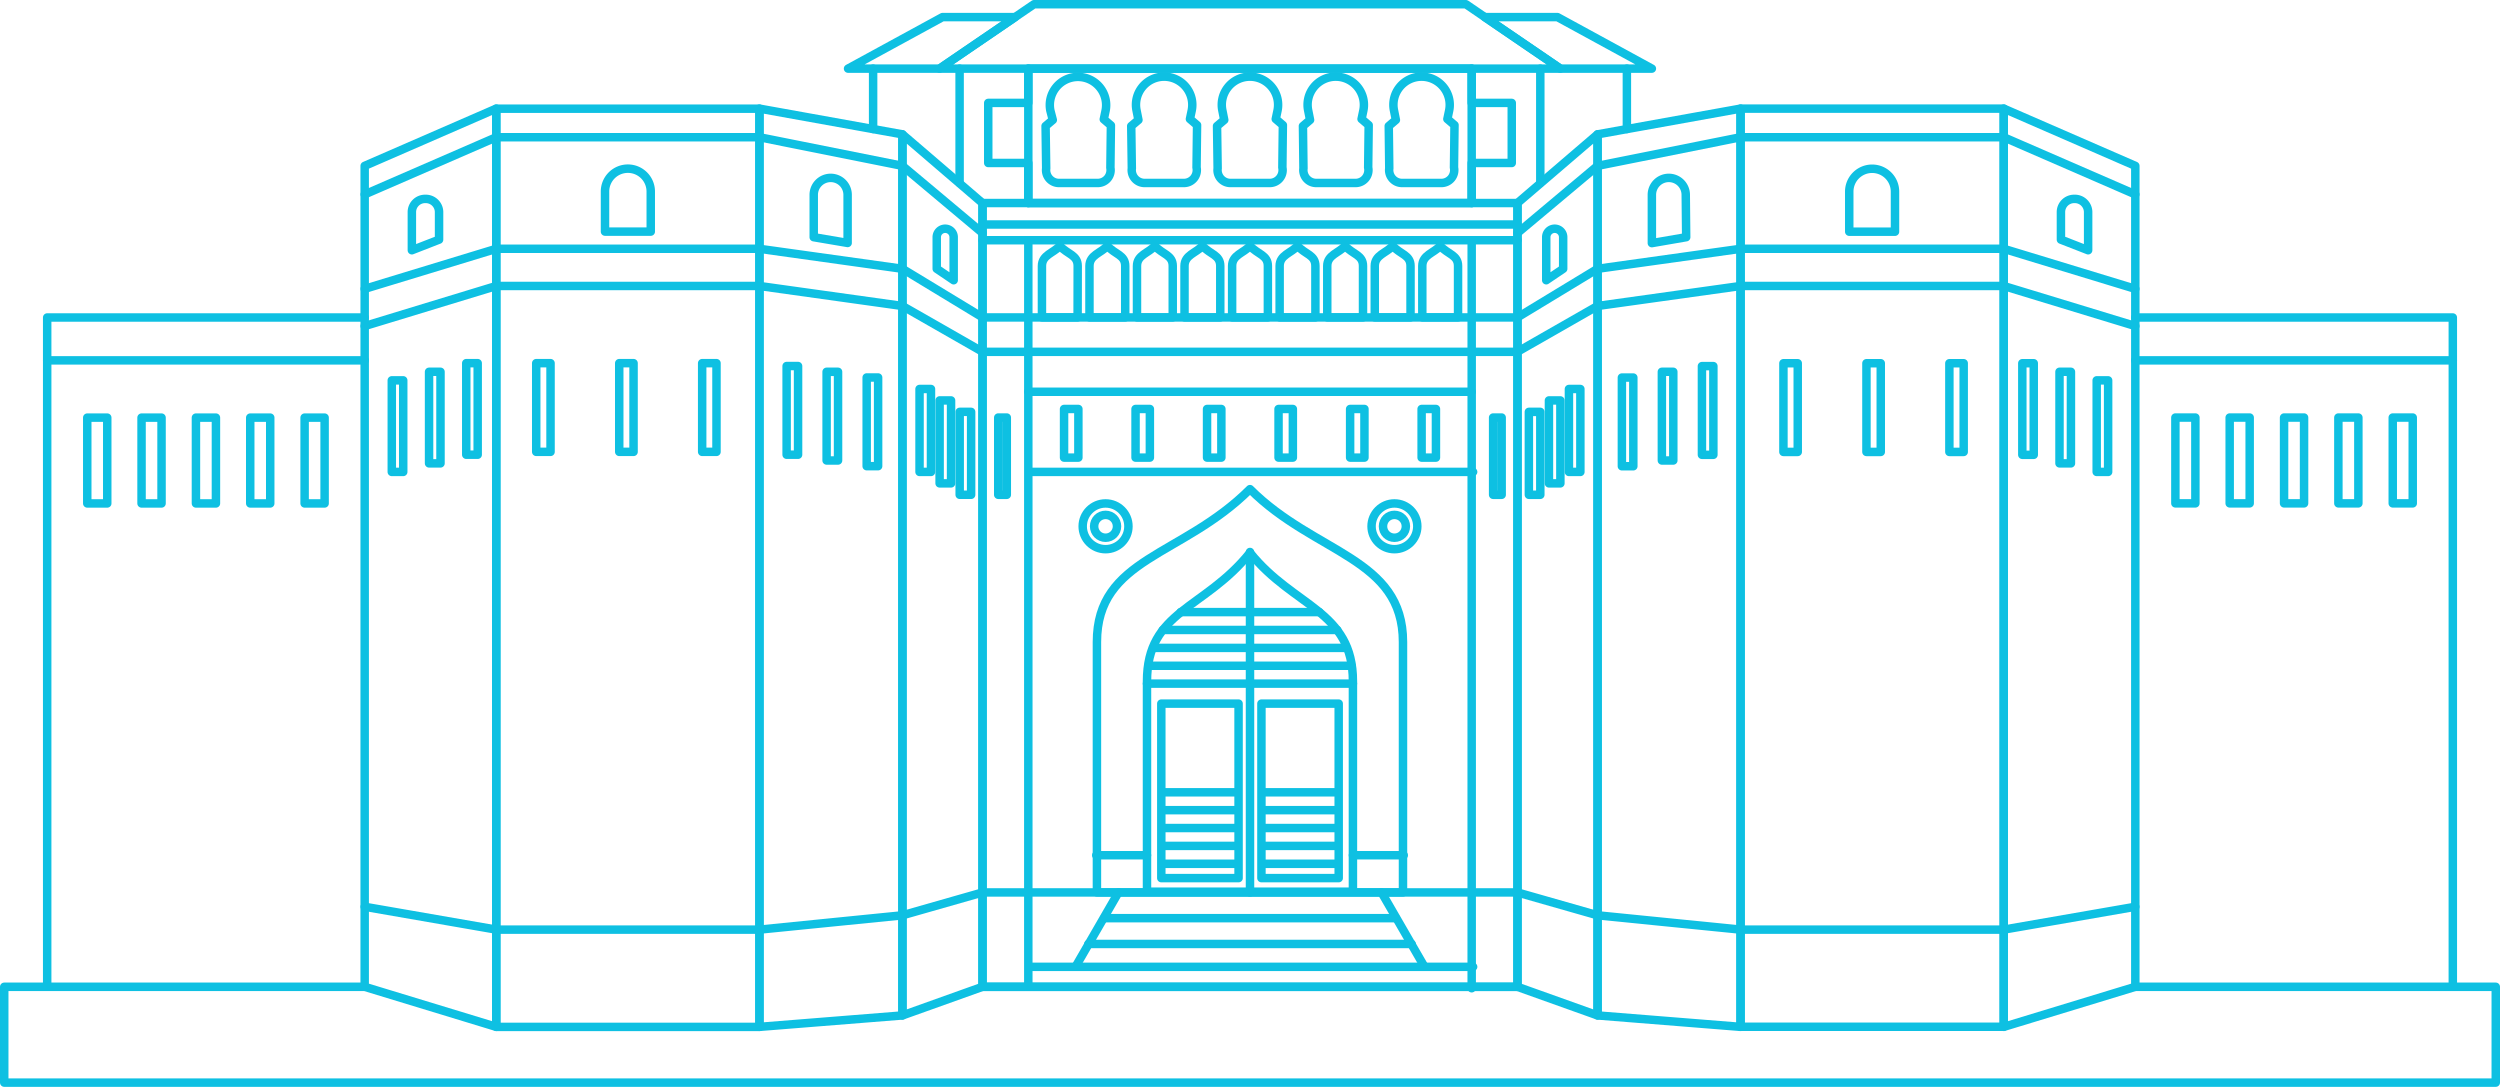 <svg xmlns="http://www.w3.org/2000/svg" viewBox="0 0 295.12 128.3"><defs><style>.cls-1{fill:none;stroke:#0ec0e2;stroke-linecap:round;stroke-linejoin:round;}</style></defs><title>pune</title><g id="Layer_2" data-name="Layer 2"><g id="Layer_1-2" data-name="Layer 1"><line class="cls-1" x1="115.99" y1="116.49" x2="179.13" y2="116.49"/><polyline class="cls-1" points="252.07 116.49 294.62 116.49 294.62 127.8 0.5 127.8 0.5 116.49 43.05 116.49"/><rect class="cls-1" x="115.99" y="23.97" width="63.15" height="92.52"/><line class="cls-1" x1="115.99" y1="26.5" x2="179.13" y2="26.5"/><line class="cls-1" x1="115.99" y1="37.47" x2="179.13" y2="37.47"/><line class="cls-1" x1="115.99" y1="41.53" x2="179.13" y2="41.53"/><line class="cls-1" x1="115.99" y1="105.35" x2="179.13" y2="105.35"/><line class="cls-1" x1="115.99" y1="28.36" x2="179.13" y2="28.36"/><line class="cls-1" x1="121.39" y1="28.36" x2="121.39" y2="116.49"/><line class="cls-1" x1="173.73" y1="28.53" x2="173.73" y2="116.66"/><path class="cls-1" d="M127.21,37.47H123V31.4c0-1.31,1.36-1.52,2.11-2.37h0c.91,1,2.11,1.06,2.11,2.37Z"/><path class="cls-1" d="M132.83,37.47h-4.22V31.4c0-1.31,1.35-1.52,2.11-2.37h0c.9,1,2.11,1.06,2.11,2.37Z"/><path class="cls-1" d="M138.44,37.47h-4.22V31.4c0-1.31,1.36-1.52,2.11-2.37h0c.9,1,2.11,1.06,2.11,2.37Z"/><path class="cls-1" d="M144.05,37.47h-4.22V31.4c0-1.31,1.36-1.52,2.11-2.37h0c.91,1,2.11,1.06,2.11,2.37Z"/><path class="cls-1" d="M149.67,37.47h-4.22V31.4c0-1.31,1.35-1.52,2.11-2.37h0c.9,1,2.11,1.06,2.11,2.37Z"/><path class="cls-1" d="M155.28,37.47h-4.22V31.4c0-1.31,1.36-1.52,2.11-2.37h0c.91,1,2.11,1.06,2.11,2.37Z"/><path class="cls-1" d="M160.9,37.47h-4.22V31.4c0-1.31,1.35-1.52,2.11-2.37h0c.9,1,2.11,1.06,2.11,2.37Z"/><path class="cls-1" d="M172.12,37.47H167.9V31.4c0-1.31,1.36-1.52,2.11-2.37h0c.91,1,2.11,1.06,2.11,2.37Z"/><path class="cls-1" d="M166.51,37.47h-4.22V31.4c0-1.31,1.36-1.52,2.11-2.37h0c.9,1,2.11,1.06,2.11,2.37Z"/><line class="cls-1" x1="121.39" y1="46.25" x2="173.73" y2="46.25"/><line class="cls-1" x1="121.56" y1="55.71" x2="173.9" y2="55.71"/><line class="cls-1" x1="121.56" y1="114.13" x2="173.9" y2="114.13"/><rect class="cls-1" x="125.61" y="48.28" width="1.69" height="5.74"/><rect class="cls-1" x="134.05" y="48.28" width="1.69" height="5.74"/><rect class="cls-1" x="142.49" y="48.28" width="1.69" height="5.74"/><rect class="cls-1" x="150.93" y="48.28" width="1.69" height="5.74"/><rect class="cls-1" x="159.38" y="48.28" width="1.69" height="5.74"/><rect class="cls-1" x="167.82" y="48.28" width="1.69" height="5.74"/><line class="cls-1" x1="126.96" y1="114.13" x2="132.03" y2="105.35"/><line class="cls-1" x1="168.16" y1="114.13" x2="163.09" y2="105.35"/><line class="cls-1" x1="128.48" y1="111.43" x2="166.64" y2="111.43"/><line class="cls-1" x1="130.34" y1="108.39" x2="164.78" y2="108.39"/><rect class="cls-1" x="176.26" y="49.29" width="1.01" height="9.12"/><rect class="cls-1" x="117.84" y="49.29" width="1.01" height="9.12"/><path class="cls-1" d="M147.56,57.74h0c-8,8-18.07,8.08-18.07,18.06v29.55h36.13V75.8C165.62,65.82,155.24,65.42,147.56,57.74Z"/><path class="cls-1" d="M147.56,65.25h0c-5.4,6.74-12.16,6.8-12.16,15.18v24.83h24.31V80.43C159.71,72.05,152.73,71.7,147.56,65.25Z"/><line class="cls-1" x1="147.56" y1="65.16" x2="147.56" y2="105.35"/><line class="cls-1" x1="129.41" y1="100.96" x2="135.4" y2="100.96"/><line class="cls-1" x1="159.71" y1="100.96" x2="165.71" y2="100.96"/><line class="cls-1" x1="135.4" y1="80.7" x2="159.71" y2="80.7"/><line class="cls-1" x1="135.57" y1="78.59" x2="159.55" y2="78.59"/><line class="cls-1" x1="136.16" y1="76.48" x2="158.95" y2="76.48"/><line class="cls-1" x1="137.26" y1="74.37" x2="157.86" y2="74.37"/><line class="cls-1" x1="139.37" y1="72.26" x2="155.75" y2="72.26"/><rect class="cls-1" x="137.09" y="83.06" width="9.12" height="20.6"/><rect class="cls-1" x="148.91" y="83.06" width="9.12" height="20.6"/><circle class="cls-1" cx="130.51" cy="62.13" r="2.7"/><circle class="cls-1" cx="130.51" cy="62.13" r="1.35"/><circle class="cls-1" cx="164.61" cy="62.13" r="2.7"/><circle class="cls-1" cx="164.61" cy="62.13" r="1.35"/><line class="cls-1" x1="137.26" y1="93.53" x2="146.04" y2="93.53"/><line class="cls-1" x1="137.26" y1="95.64" x2="146.04" y2="95.64"/><line class="cls-1" x1="137.26" y1="97.75" x2="146.04" y2="97.75"/><line class="cls-1" x1="137.26" y1="99.86" x2="146.04" y2="99.86"/><line class="cls-1" x1="137.26" y1="101.97" x2="146.04" y2="101.97"/><line class="cls-1" x1="149.08" y1="93.53" x2="157.86" y2="93.53"/><line class="cls-1" x1="149.08" y1="95.64" x2="157.86" y2="95.64"/><line class="cls-1" x1="149.08" y1="97.75" x2="157.86" y2="97.75"/><line class="cls-1" x1="149.08" y1="99.86" x2="157.86" y2="99.86"/><line class="cls-1" x1="149.08" y1="101.97" x2="157.86" y2="101.97"/><rect class="cls-1" x="205.47" y="12.82" width="31.07" height="108.39"/><polygon class="cls-1" points="205.47 121.22 188.59 119.87 188.59 15.86 205.47 12.82 205.47 121.22"/><polygon class="cls-1" points="188.59 119.87 179.13 116.49 179.13 23.97 188.59 15.86 188.59 119.87"/><polygon class="cls-1" points="252.07 116.49 236.54 121.22 236.54 12.82 252.07 19.58 252.07 116.49"/><polyline class="cls-1" points="252.07 37.48 289.55 37.48 289.55 116.49"/><line class="cls-1" x1="289.55" y1="42.54" x2="252.07" y2="42.54"/><line class="cls-1" x1="236.54" y1="16.2" x2="252.07" y2="22.95"/><path class="cls-1" d="M246.5,29.54l-3.21-1.25V25a1.56,1.56,0,0,1,1.6-1.52h0A1.57,1.57,0,0,1,246.5,25Z"/><line class="cls-1" x1="236.54" y1="29.37" x2="252.07" y2="34.1"/><line class="cls-1" x1="236.54" y1="33.76" x2="252.07" y2="38.49"/><line class="cls-1" x1="236.54" y1="109.74" x2="252.07" y2="107.04"/><line class="cls-1" x1="236.54" y1="16.2" x2="205.47" y2="16.2"/><line class="cls-1" x1="205.47" y1="16.2" x2="188.59" y2="19.58"/><line class="cls-1" x1="188.59" y1="19.58" x2="179.13" y2="27.51"/><line class="cls-1" x1="236.54" y1="29.37" x2="205.47" y2="29.37"/><line class="cls-1" x1="236.54" y1="33.76" x2="205.47" y2="33.76"/><rect class="cls-1" x="256.8" y="49.29" width="2.36" height="10.13"/><rect class="cls-1" x="263.21" y="49.29" width="2.36" height="10.13"/><rect class="cls-1" x="269.63" y="49.29" width="2.36" height="10.13"/><rect class="cls-1" x="276.04" y="49.29" width="2.36" height="10.13"/><rect class="cls-1" x="282.46" y="49.29" width="2.36" height="10.13"/><rect class="cls-1" x="238.73" y="42.88" width="1.35" height="10.81"/><rect class="cls-1" x="243.12" y="43.89" width="1.35" height="10.81"/><rect class="cls-1" x="247.51" y="44.9" width="1.35" height="10.81"/><rect class="cls-1" x="210.53" y="42.88" width="1.69" height="10.47"/><rect class="cls-1" x="220.33" y="42.88" width="1.69" height="10.47"/><rect class="cls-1" x="230.12" y="42.88" width="1.69" height="10.47"/><line class="cls-1" x1="236.54" y1="109.74" x2="205.47" y2="109.74"/><line class="cls-1" x1="205.47" y1="109.74" x2="188.59" y2="108.05"/><line class="cls-1" x1="188.59" y1="108.05" x2="179.13" y2="105.35"/><path class="cls-1" d="M221,19.92h0a2.7,2.7,0,0,1,2.7,2.7v4.73a0,0,0,0,1,0,0h-5.4a0,0,0,0,1,0,0V22.62A2.7,2.7,0,0,1,221,19.92Z"/><line class="cls-1" x1="205.47" y1="29.37" x2="188.59" y2="31.73"/><line class="cls-1" x1="205.47" y1="33.76" x2="188.59" y2="36.12"/><line class="cls-1" x1="188.59" y1="31.73" x2="179.13" y2="37.47"/><line class="cls-1" x1="188.59" y1="36.12" x2="179.13" y2="41.53"/><path class="cls-1" d="M199.05,28,195,28.7V23a2,2,0,0,1,2-2h0a2,2,0,0,1,2,2Z"/><path class="cls-1" d="M184.53,31.73l-2,1.35V28a1,1,0,0,1,1-1h0a1,1,0,0,1,1,1Z"/><rect class="cls-1" x="200.91" y="43.22" width="1.35" height="10.47"/><rect class="cls-1" x="196.18" y="43.89" width="1.35" height="10.47"/><rect class="cls-1" x="191.46" y="44.57" width="1.35" height="10.47"/><rect class="cls-1" x="185.21" y="45.92" width="1.35" height="9.79"/><rect class="cls-1" x="182.85" y="47.27" width="1.35" height="9.79"/><rect class="cls-1" x="180.48" y="48.62" width="1.35" height="9.79"/><rect class="cls-1" x="58.58" y="12.82" width="31.07" height="108.39" transform="translate(148.23 134.04) rotate(-180)"/><polygon class="cls-1" points="89.65 121.22 106.53 119.87 106.53 15.86 89.65 12.82 89.65 121.22"/><polygon class="cls-1" points="106.53 119.87 115.98 116.49 115.98 23.97 106.53 15.86 106.53 119.87"/><polygon class="cls-1" points="43.05 116.49 58.58 121.22 58.58 12.82 43.05 19.58 43.05 116.49"/><polyline class="cls-1" points="43.05 37.48 5.57 37.48 5.57 116.49"/><line class="cls-1" x1="5.57" y1="42.54" x2="43.05" y2="42.54"/><line class="cls-1" x1="58.58" y1="16.2" x2="43.05" y2="22.95"/><path class="cls-1" d="M48.62,29.54l3.21-1.25V25a1.57,1.57,0,0,0-1.61-1.52h0A1.56,1.56,0,0,0,48.62,25Z"/><line class="cls-1" x1="58.58" y1="29.37" x2="43.05" y2="34.1"/><line class="cls-1" x1="58.58" y1="33.76" x2="43.05" y2="38.49"/><line class="cls-1" x1="58.58" y1="109.74" x2="43.05" y2="107.04"/><line class="cls-1" x1="58.58" y1="16.2" x2="89.65" y2="16.2"/><line class="cls-1" x1="89.65" y1="16.2" x2="106.53" y2="19.58"/><line class="cls-1" x1="106.53" y1="19.58" x2="115.99" y2="27.51"/><line class="cls-1" x1="58.58" y1="29.37" x2="89.65" y2="29.37"/><line class="cls-1" x1="58.58" y1="33.76" x2="89.65" y2="33.76"/><rect class="cls-1" x="35.96" y="49.29" width="2.36" height="10.13" transform="translate(74.28 108.72) rotate(-180)"/><rect class="cls-1" x="29.54" y="49.29" width="2.36" height="10.13" transform="translate(61.44 108.72) rotate(-180)"/><rect class="cls-1" x="23.12" y="49.29" width="2.36" height="10.13" transform="translate(48.61 108.72) rotate(-180)"/><rect class="cls-1" x="16.71" y="49.29" width="2.36" height="10.13" transform="translate(35.78 108.72) rotate(-180)"/><rect class="cls-1" x="10.29" y="49.29" width="2.36" height="10.13" transform="translate(22.95 108.72) rotate(-180)"/><rect class="cls-1" x="55.03" y="42.88" width="1.35" height="10.81" transform="translate(111.42 96.56) rotate(-180)"/><rect class="cls-1" x="50.64" y="43.89" width="1.35" height="10.81" transform="translate(102.64 98.59) rotate(-180)"/><rect class="cls-1" x="46.26" y="44.9" width="1.35" height="10.81" transform="translate(93.86 100.61) rotate(-180)"/><rect class="cls-1" x="82.89" y="42.88" width="1.69" height="10.47" transform="translate(167.47 96.22) rotate(-180)"/><rect class="cls-1" x="73.1" y="42.88" width="1.69" height="10.47" transform="translate(147.89 96.22) rotate(-180)"/><rect class="cls-1" x="63.31" y="42.88" width="1.69" height="10.47" transform="translate(128.3 96.22) rotate(-180)"/><line class="cls-1" x1="58.58" y1="109.74" x2="89.65" y2="109.74"/><line class="cls-1" x1="89.65" y1="109.74" x2="106.53" y2="108.05"/><line class="cls-1" x1="106.53" y1="108.05" x2="115.99" y2="105.35"/><path class="cls-1" d="M71.41,19.92h5.4a0,0,0,0,1,0,0v4.73a2.7,2.7,0,0,1-2.7,2.7h0a2.7,2.7,0,0,1-2.7-2.7V19.92A0,0,0,0,1,71.41,19.92Z" transform="translate(148.23 47.26) rotate(-180)"/><line class="cls-1" x1="89.65" y1="29.37" x2="106.53" y2="31.73"/><line class="cls-1" x1="89.65" y1="33.76" x2="106.53" y2="36.12"/><line class="cls-1" x1="106.53" y1="31.73" x2="115.99" y2="37.47"/><line class="cls-1" x1="106.53" y1="36.12" x2="115.99" y2="41.53"/><path class="cls-1" d="M96.06,28l4,.68V23a2,2,0,0,0-2-2h0a2,2,0,0,0-2,2Z"/><path class="cls-1" d="M110.58,31.73l2,1.35V28a1,1,0,0,0-1-1h0a1,1,0,0,0-1,1Z"/><rect class="cls-1" x="92.85" y="43.22" width="1.35" height="10.47" transform="translate(187.06 96.9) rotate(-180)"/><rect class="cls-1" x="97.58" y="43.89" width="1.35" height="10.47" transform="translate(196.51 98.25) rotate(-180)"/><rect class="cls-1" x="102.31" y="44.57" width="1.35" height="10.47" transform="translate(205.97 99.6) rotate(-180)"/><rect class="cls-1" x="108.56" y="45.92" width="1.35" height="9.79" transform="translate(218.46 101.63) rotate(-180)"/><rect class="cls-1" x="110.92" y="47.27" width="1.35" height="9.79" transform="translate(223.19 104.33) rotate(-180)"/><rect class="cls-1" x="113.28" y="48.62" width="1.35" height="9.79" transform="translate(227.92 107.03) rotate(-180)"/><rect class="cls-1" x="121.39" y="8.1" width="52.34" height="15.87"/><polygon class="cls-1" points="119.83 2.02 122.06 0.5 173.05 0.5 175.28 2.02 184.19 8.1 110.92 8.1 119.83 2.02"/><polygon class="cls-1" points="195 8.1 192.05 8.1 184.19 8.1 175.28 2.02 183.86 2.02 195 8.1"/><polygon class="cls-1" points="119.83 2.02 110.92 8.1 103.07 8.1 100.11 8.1 111.26 2.02 119.83 2.02"/><line class="cls-1" x1="192.05" y1="8.1" x2="192.05" y2="15.23"/><line class="cls-1" x1="103.07" y1="8.1" x2="103.07" y2="15.23"/><line class="cls-1" x1="113.28" y1="8.1" x2="113.28" y2="21.6"/><line class="cls-1" x1="181.83" y1="8.1" x2="181.83" y2="21.6"/><polyline class="cls-1" points="121.39 8.1 121.39 12.15 116.66 12.15 116.66 19.24 121.39 19.24 121.39 23.97"/><polyline class="cls-1" points="173.73 8.1 173.73 12.15 178.46 12.15 178.46 19.24 173.73 19.24 173.73 23.97"/><path class="cls-1" d="M129.61,21.6H125a1.52,1.52,0,0,1-1.5-1.72l-.07-5,.85-.72L124,13.08a3.32,3.32,0,0,1,3.25-4h0a3.33,3.33,0,0,1,3.26,4l-.21,1,.84.72-.06,5A1.52,1.52,0,0,1,129.61,21.6Z"/><path class="cls-1" d="M139.74,21.6h-4.63a1.52,1.52,0,0,1-1.5-1.72l-.07-5,.85-.72-.22-1.11a3.32,3.32,0,0,1,3.25-4h0a3.33,3.33,0,0,1,3.26,4l-.21,1,.84.72-.06,5A1.52,1.52,0,0,1,139.74,21.6Z"/><path class="cls-1" d="M149.87,21.6h-4.63a1.52,1.52,0,0,1-1.5-1.72l-.07-5,.85-.72-.22-1.11a3.32,3.32,0,0,1,3.25-4h0a3.33,3.33,0,0,1,3.26,4l-.21,1,.84.72-.06,5A1.52,1.52,0,0,1,149.87,21.6Z"/><path class="cls-1" d="M160,21.6h-4.63a1.52,1.52,0,0,1-1.5-1.72l-.06-5,.84-.72-.22-1.11a3.32,3.32,0,0,1,3.25-4h0a3.33,3.33,0,0,1,3.26,4l-.21,1,.84.72-.06,5A1.52,1.52,0,0,1,160,21.6Z"/><path class="cls-1" d="M170.13,21.6h-4.62A1.52,1.52,0,0,1,164,19.88l-.06-5,.84-.72-.22-1.11a3.32,3.32,0,0,1,3.25-4h0a3.33,3.33,0,0,1,3.26,4l-.21,1,.84.72-.06,5A1.52,1.52,0,0,1,170.13,21.6Z"/></g></g></svg>
